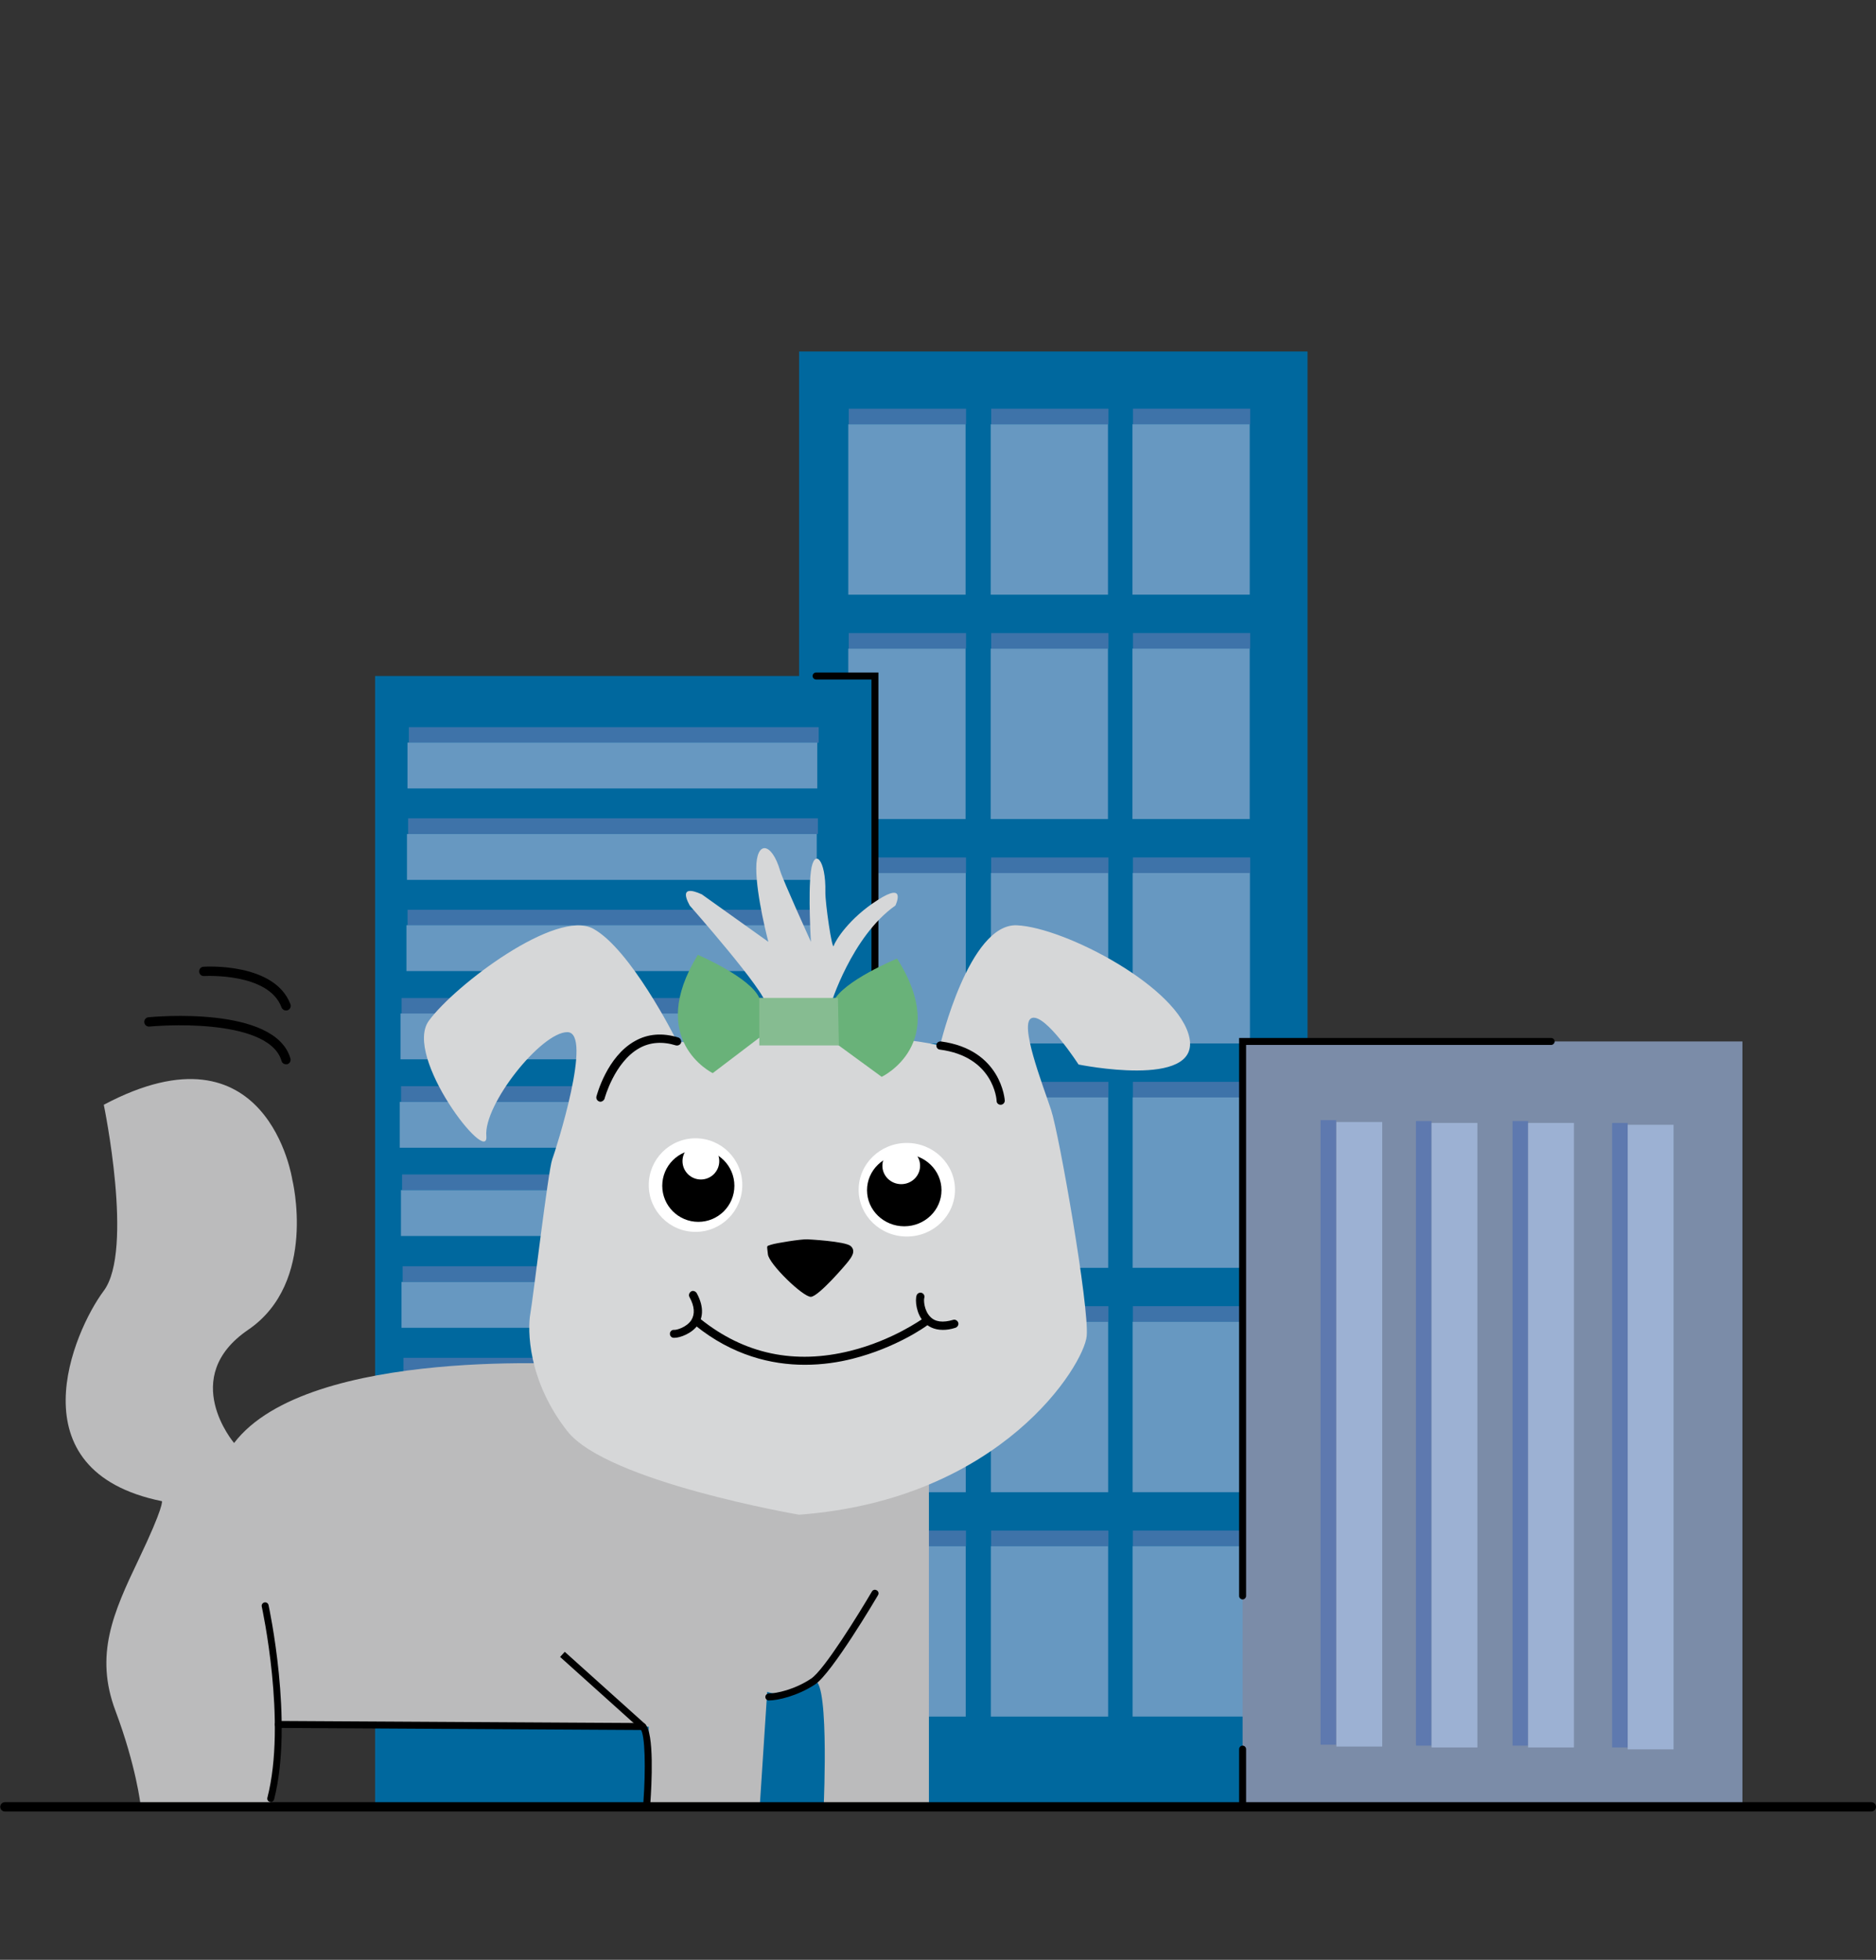<?xml version="1.0" encoding="UTF-8"?>
<!-- Generator: Adobe Illustrator 27.1.1, SVG Export Plug-In . SVG Version: 6.00 Build 0)  -->
<svg xmlns="http://www.w3.org/2000/svg" xmlns:xlink="http://www.w3.org/1999/xlink" version="1.1" x="0px" y="0px" viewBox="0 0 806.2 841.9" style="enable-background:new 0 0 806.2 841.9;" xml:space="preserve">
<rect x="0" y="0" width="806.2" height="841.9" fill="#333333" stroke="none"/>
<style type="text/css">
	.st0{fill:#00689E;}
	.st1{opacity:0.66;}
	.st2{fill:#5E79AF;}
	.st3{fill:#9CB1D3;}
	.st4{fill:#7B8CA8;}
	.st5{fill:#BBBBBC;}
	.st6{fill:#D6D7D8;}
	.st7{fill:#FFFFFF;}
	.st8{fill:#69B279;}
	.st9{fill:#86BC91;}
</style>
<g id="Layer_2">
	<g>
		<rect x="343.4" y="151" class="st0" width="218.5" height="625.2"></rect>
		<g class="st1">
			
				<rect x="386.6" y="153.7" transform="matrix(-1.836970e-16 1 -1 -1.836970e-16 568.855 -211.02)" class="st2" width="6.7" height="50.4"></rect>
			
				<rect x="353.2" y="193.7" transform="matrix(-1.836970e-16 1 -1 -1.836970e-16 608.655 -170.929)" class="st3" width="73.2" height="50.4"></rect>
		</g>
		<g class="st1">
			
				<rect x="447.8" y="153.7" transform="matrix(-1.836970e-16 1 -1 -1.836970e-16 630.056 -272.221)" class="st2" width="6.7" height="50.4"></rect>
			
				<rect x="414.4" y="193.7" transform="matrix(-1.836970e-16 1 -1 -1.836970e-16 669.856 -232.13)" class="st3" width="73.2" height="50.4"></rect>
		</g>
		<g class="st1">
			
				<rect x="508.7" y="153.7" transform="matrix(-1.836970e-16 1 -1 -1.836970e-16 690.966 -333.131)" class="st2" width="6.7" height="50.4"></rect>
			
				<rect x="475.3" y="193.7" transform="matrix(-1.836970e-16 1 -1 -1.836970e-16 730.766 -293.039)" class="st3" width="73.2" height="50.4"></rect>
		</g>
		<g class="st1">
			
				<rect x="386.6" y="250.1" transform="matrix(-1.836970e-16 1 -1 -1.836970e-16 665.246 -114.628)" class="st2" width="6.7" height="50.4"></rect>
			
				<rect x="353.2" y="290.1" transform="matrix(-1.836970e-16 1 -1 -1.836970e-16 705.047 -74.537)" class="st3" width="73.2" height="50.4"></rect>
		</g>
		<g class="st1">
			
				<rect x="447.8" y="250.1" transform="matrix(-1.836970e-16 1 -1 -1.836970e-16 726.447 -175.829)" class="st2" width="6.7" height="50.4"></rect>
			
				<rect x="414.4" y="290.1" transform="matrix(-1.836970e-16 1 -1 -1.836970e-16 766.248 -135.738)" class="st3" width="73.2" height="50.4"></rect>
		</g>
		<g class="st1">
			
				<rect x="508.7" y="250.1" transform="matrix(-1.836970e-16 1 -1 -1.836970e-16 787.357 -236.739)" class="st2" width="6.7" height="50.4"></rect>
			
				<rect x="475.3" y="290.1" transform="matrix(-1.836970e-16 1 -1 -1.836970e-16 827.157 -196.648)" class="st3" width="73.2" height="50.4"></rect>
		</g>
		<g class="st1">
			
				<rect x="386.6" y="346.5" transform="matrix(-1.836970e-16 1 -1 -1.836970e-16 761.638 -18.237)" class="st2" width="6.7" height="50.4"></rect>
			
				<rect x="353.2" y="386.4" transform="matrix(-1.836970e-16 1 -1 -1.836970e-16 801.438 21.855)" class="st3" width="73.2" height="50.4"></rect>
		</g>
		<g class="st1">
			
				<rect x="447.8" y="346.5" transform="matrix(-1.836970e-16 1 -1 -1.836970e-16 822.839 -79.438)" class="st2" width="6.7" height="50.4"></rect>
			
				<rect x="414.4" y="386.4" transform="matrix(-1.836970e-16 1 -1 -1.836970e-16 862.639 -39.346)" class="st3" width="73.2" height="50.4"></rect>
		</g>
		<g class="st1">
			
				<rect x="508.7" y="346.5" transform="matrix(-1.836970e-16 1 -1 -1.836970e-16 883.749 -140.347)" class="st2" width="6.7" height="50.4"></rect>
			
				<rect x="475.3" y="386.4" transform="matrix(-1.836970e-16 1 -1 -1.836970e-16 923.549 -100.256)" class="st3" width="73.2" height="50.4"></rect>
		</g>
		<g class="st1">
			
				<rect x="386.6" y="442.9" transform="matrix(-1.836970e-16 1 -1 -1.836970e-16 858.03 78.155)" class="st2" width="6.7" height="50.4"></rect>
			
				<rect x="353.2" y="482.8" transform="matrix(-1.836970e-16 1 -1 -1.836970e-16 897.83 118.246)" class="st3" width="73.2" height="50.4"></rect>
		</g>
		<g class="st1">
			
				<rect x="447.8" y="442.9" transform="matrix(-1.836970e-16 1 -1 -1.836970e-16 919.231 16.954)" class="st2" width="6.7" height="50.4"></rect>
			
				<rect x="414.4" y="482.8" transform="matrix(-1.836970e-16 1 -1 -1.836970e-16 959.031 57.045)" class="st3" width="73.2" height="50.4"></rect>
		</g>
		<g class="st1">
			
				<rect x="508.7" y="442.9" transform="matrix(-1.836970e-16 1 -1 -1.836970e-16 980.14 -43.956)" class="st2" width="6.7" height="50.4"></rect>
			
				<rect x="475.3" y="482.8" transform="matrix(-1.836970e-16 1 -1 -1.836970e-16 1019.941 -3.865)" class="st3" width="73.2" height="50.4"></rect>
		</g>
		<g class="st1">
			
				<rect x="386.6" y="539.3" transform="matrix(-1.836970e-16 1 -1 -1.836970e-16 954.422 174.547)" class="st2" width="6.7" height="50.4"></rect>
			
				<rect x="353.2" y="579.2" transform="matrix(-1.836970e-16 1 -1 -1.836970e-16 994.222 214.638)" class="st3" width="73.2" height="50.4"></rect>
		</g>
		<g class="st1">
			
				<rect x="447.8" y="539.3" transform="matrix(-1.836970e-16 1 -1 -1.836970e-16 1015.622 113.346)" class="st2" width="6.7" height="50.4"></rect>
			
				<rect x="414.4" y="579.2" transform="matrix(-1.836970e-16 1 -1 -1.836970e-16 1055.423 153.437)" class="st3" width="73.2" height="50.4"></rect>
		</g>
		<g class="st1">
			
				<rect x="508.7" y="539.3" transform="matrix(-1.836970e-16 1 -1 -1.836970e-16 1076.532 52.436)" class="st2" width="6.7" height="50.4"></rect>
			
				<rect x="475.3" y="579.2" transform="matrix(-1.836970e-16 1 -1 -1.836970e-16 1116.332 92.527)" class="st3" width="73.2" height="50.4"></rect>
		</g>
		<g class="st1">
			
				<rect x="386.6" y="635.7" transform="matrix(-1.836970e-16 1 -1 -1.836970e-16 1050.813 270.938)" class="st2" width="6.7" height="50.4"></rect>
			
				<rect x="353.2" y="675.6" transform="matrix(-1.836970e-16 1 -1 -1.836970e-16 1090.613 311.029)" class="st3" width="73.2" height="50.4"></rect>
		</g>
		<g class="st1">
			
				<rect x="447.8" y="635.7" transform="matrix(-1.836970e-16 1 -1 -1.836970e-16 1112.014 209.738)" class="st2" width="6.7" height="50.4"></rect>
			
				<rect x="414.4" y="675.6" transform="matrix(-1.836970e-16 1 -1 -1.836970e-16 1151.814 249.829)" class="st3" width="73.2" height="50.4"></rect>
		</g>
		<g class="st1">
			
				<rect x="508.7" y="635.7" transform="matrix(-1.836970e-16 1 -1 -1.836970e-16 1172.924 148.828)" class="st2" width="6.7" height="50.4"></rect>
			
				<rect x="475.3" y="675.6" transform="matrix(-1.836970e-16 1 -1 -1.836970e-16 1212.724 188.919)" class="st3" width="73.2" height="50.4"></rect>
		</g>
	</g>
	<rect x="161.2" y="290.4" class="st0" width="214.8" height="485.9"></rect>
	<rect x="534" y="447.4" class="st4" width="214.8" height="328.8"></rect>
	<g class="st1">
		
			<rect x="260.4" y="227.6" transform="matrix(-1.836970e-16 1 -1 -1.836970e-16 579.409 51.974)" class="st2" width="6.7" height="176.1"></rect>
		
			<rect x="253.3" y="240.9" transform="matrix(-1.836970e-16 1 -1 -1.836970e-16 592.127 65.708)" class="st3" width="19.7" height="176.1"></rect>
	</g>
	<g class="st1">
		
			<rect x="260.1" y="266.9" transform="matrix(-1.836970e-16 1 -1 -1.836970e-16 618.381 91.454)" class="st2" width="6.7" height="176.1"></rect>
		
			<rect x="253.1" y="280.1" transform="matrix(-1.836970e-16 1 -1 -1.836970e-16 631.098 105.188)" class="st3" width="19.7" height="176.1"></rect>
	</g>
	<g class="st1">
		
			<rect x="259.9" y="306.1" transform="matrix(-1.836970e-16 1 -1 -1.836970e-16 657.352 130.933)" class="st2" width="6.7" height="176.1"></rect>
		
			<rect x="252.8" y="319.3" transform="matrix(-1.836970e-16 1 -1 -1.836970e-16 670.07 144.667)" class="st3" width="19.7" height="176.1"></rect>
	</g>
	<g class="st1">
		
			<rect x="257.3" y="344" transform="matrix(-1.836970e-16 1 -1 -1.836970e-16 692.687 171.446)" class="st2" width="6.7" height="176.1"></rect>
		
			<rect x="250.2" y="357.2" transform="matrix(-1.836970e-16 1 -1 -1.836970e-16 705.405 185.18)" class="st3" width="19.7" height="176.1"></rect>
	</g>
	<g class="st1">
		
			<rect x="257" y="381.9" transform="matrix(-1.836970e-16 1 -1 -1.836970e-16 730.357 209.623)" class="st2" width="6.7" height="176.1"></rect>
		
			<rect x="250" y="395.2" transform="matrix(-1.836970e-16 1 -1 -1.836970e-16 743.074 223.357)" class="st3" width="19.7" height="176.1"></rect>
	</g>
	<g class="st1">
		
			<rect x="257.5" y="419.9" transform="matrix(-1.836970e-16 1 -1 -1.836970e-16 768.789 247.039)" class="st2" width="6.7" height="176.1"></rect>
		
			<rect x="250.5" y="433.1" transform="matrix(-1.836970e-16 1 -1 -1.836970e-16 781.506 260.773)" class="st3" width="19.7" height="176.1"></rect>
	</g>
	<g class="st1">
		
			<rect x="257.8" y="459.3" transform="matrix(-1.836970e-16 1 -1 -1.836970e-16 808.431 286.173)" class="st2" width="6.7" height="176.1"></rect>
		
			<rect x="250.8" y="472.5" transform="matrix(-1.836970e-16 1 -1 -1.836970e-16 821.149 299.907)" class="st3" width="19.7" height="176.1"></rect>
	</g>
	<g class="st1">
		
			<rect x="258" y="498.6" transform="matrix(-1.836970e-16 1 -1 -1.836970e-16 848.073 325.307)" class="st2" width="6.7" height="176.1"></rect>
		
			<rect x="251" y="511.9" transform="matrix(-1.836970e-16 1 -1 -1.836970e-16 860.791 339.041)" class="st3" width="19.7" height="176.1"></rect>
	</g>
	<g>
		<rect x="608.5" y="481.6" class="st2" width="6.7" height="268.3"></rect>
		<rect x="615.2" y="482.4" class="st3" width="19.7" height="268.3"></rect>
	</g>
	<g>
		<rect x="567.5" y="481.2" class="st2" width="6.7" height="268.3"></rect>
		<rect x="574.3" y="482" class="st3" width="19.7" height="268.3"></rect>
	</g>
	<g>
		<rect x="650" y="481.6" class="st2" width="6.7" height="268.3"></rect>
		<rect x="656.7" y="482.4" class="st3" width="19.7" height="268.3"></rect>
	</g>
	<g>
		<rect x="692.8" y="482.4" class="st2" width="6.7" height="268.3"></rect>
		<rect x="699.5" y="483.2" class="st3" width="19.7" height="268.3"></rect>
	</g>
	<g>
		<path d="M376,430.2c-0.8,0-1.5-0.7-1.5-1.5V291.9h-23.8c-0.8,0-1.5-0.7-1.5-1.5s0.7-1.5,1.5-1.5h26.8v139.8    C377.5,429.5,376.8,430.2,376,430.2z"></path>
	</g>
	<g>
		<path d="M534,687.1c-0.8,0-1.5-0.7-1.5-1.5V445.9h134.1c0.8,0,1.5,0.7,1.5,1.5s-0.7,1.5-1.5,1.5H535.5v236.7    C535.5,686.4,534.8,687.1,534,687.1z"></path>
	</g>
	<g>
		<path d="M534,777.7c-0.8,0-1.5-0.7-1.5-1.5v-24.8c0-0.8,0.7-1.5,1.5-1.5s1.5,0.7,1.5,1.5v24.8C535.5,777.1,534.8,777.7,534,777.7z    "></path>
	</g>
	<g>
		<path d="M122.9,457.2c-0.9,0-1.7-0.6-1.9-1.4c-2.9-10-17.9-13.5-30-14.7c-13.6-1.4-26.6-0.1-26.8-0.1c-1.1,0.1-2.1-0.7-2.2-1.8    c-0.1-1.1,0.7-2.1,1.8-2.2c2.2-0.2,54.4-5.1,61,17.7c0.3,1.1-0.3,2.2-1.4,2.5C123.3,457.1,123.1,457.2,122.9,457.2z"></path>
	</g>
	<g>
		<path d="M122.9,434.1c-0.8,0-1.6-0.5-1.9-1.3c-5.6-15.1-33-13.5-33.3-13.5c-1.1,0.1-2.1-0.8-2.1-1.9c-0.1-1.1,0.8-2.1,1.9-2.1    c1.2-0.1,30.6-1.7,37.3,16.1c0.4,1-0.1,2.2-1.2,2.6C123.4,434,123.1,434.1,122.9,434.1z"></path>
	</g>
</g>
<g id="Layer_1">
	<path class="st5" d="M250.6,586.3c0,0-118-8.4-150,33.6c0,0-24-28.1,6-48.6c30-20.4,19-64.6,19-64.6s-10.5-69.5-81-32.1   c0,0,13,62.5,0,79.9c-13,17.4-39,77.4,25,90.4c0,0,1,2-10,25s-19,41-10,65s10.8,40.5,10.8,40.5l55.6,0.8l3.6-35.4l159.2,1   l-0.9,34.3l48.6-0.2l3.2-49.1c0,0,11,4,19-4c8-8,5.3,52.5,5.3,52.5l45.2-0.2V625.8l-97.5-23.9L250.6,586.3z"></path>
	<path class="st6" d="M296.4,389c0,0,32.9,37.2,32.9,42.8s27.6,0,27.6,0s9-29.5,27.9-42.8c0,0,5.1-10.6-7.7-2.3   c-12.1,7.7-18.1,17.3-18.8,19.6s-3.7-18.6-3.6-23c0.3-14.4-4.9-19.1-6.2-9.1s0,30.4,0,30.4s-12-26.4-13.2-30.4   c-3.6-12.5-10.3-13.3-10.3-1.2s5.2,31.6,5.2,31.6l-28.6-20.4C301.4,384.2,290.8,378.7,296.4,389z"></path>
	<g>
		<g>
			<path class="st6" d="M343.4,650.7c0,0-82.5-14.1-99.6-35.9s-17.1-43.7-15.9-50.4s7.7-61.7,9.4-66.3s17.7-54.7,6.5-54.7     S207.8,474.5,209,488s-35.9-34.2-24.7-49.5c11.2-15.3,54.8-48.3,70.7-39.5c15.9,8.8,34.8,46,35.9,48.3s67.8-7.7,113.1,1.8     c0,0,12.4-52.5,33-51.6c20.6,0.9,70.1,26.8,74.2,48.6c4.1,21.8-47.7,11.2-47.7,11.2s-14.1-21.8-20-20c-5.9,1.8,4.7,28.9,8.2,39.5     s16.5,84.9,15.3,97.2S430.6,644.2,343.4,650.7z"></path>
			<path d="M346.9,532.4c0,0,16.3,0.8,18.7,2.9c2.4,2.2,0.2,4.9-1,6.5s-12.8,15.1-16.1,15.3c-3.3,0.2-18.1-14.1-18.5-18.3     c-0.4-4.1-0.8-3.3,1.4-4.1C333.5,534,344.3,532.3,346.9,532.4z"></path>
			<g>
				<circle class="st7" cx="298.9" cy="509.1" r="20.1"></circle>
				<circle cx="300.1" cy="509.4" r="15.5"></circle>
				<circle class="st7" cx="301.2" cy="498.8" r="7.9"></circle>
			</g>
			<g>
				<ellipse class="st7" cx="389.7" cy="511.1" rx="20.7" ry="20.1"></ellipse>
				<ellipse cx="388.6" cy="511.3" rx="16" ry="15.5"></ellipse>
				<ellipse class="st7" cx="387.3" cy="500.8" rx="8.1" ry="7.9"></ellipse>
			</g>
			<g>
				<path d="M345.9,586.3c-14.4,0-31.1-4-47.1-16.9c-0.8-0.6-0.9-1.7-0.3-2.5c0.6-0.8,1.7-0.9,2.5-0.3      c18.8,15.1,40.5,19.7,64.5,13.7c18.1-4.5,30.8-13.7,30.9-13.7c0.8-0.6,1.9-0.4,2.4,0.4c0.6,0.8,0.4,1.9-0.4,2.4      c-0.5,0.4-13.3,9.6-32,14.3C360.5,585.2,353.5,586.3,345.9,586.3z"></path>
			</g>
			<g>
				<path d="M405.2,571.3c-4,0-6.5-1.6-8.1-3.3c-3.4-3.6-3.9-9.5-3.2-11.5c0.3-0.9,1.3-1.4,2.2-1.1c0.9,0.3,1.4,1.3,1.1,2.2      c-0.3,0.9-0.1,5.4,2.6,8.1c2.1,2.2,5.4,2.6,9.8,1.3c0.9-0.3,1.9,0.3,2.2,1.2c0.3,0.9-0.3,1.9-1.2,2.2      C408.5,571.1,406.7,571.3,405.2,571.3z"></path>
			</g>
			<g>
				<path d="M289.9,574.7c-0.2,0-0.3,0-0.5,0c-1-0.1-1.6-1-1.5-1.9c0.1-1,1-1.6,1.9-1.5c0.9,0.1,5.3-1.1,7.3-4.2      c1.6-2.6,1.4-5.9-0.8-9.9c-0.5-0.8-0.1-1.9,0.7-2.4c0.8-0.5,1.9-0.1,2.4,0.7c3.6,6.6,2.3,11.1,0.5,13.7      C297.3,572.9,292.2,574.7,289.9,574.7z"></path>
			</g>
			<g>
				<path d="M258,473.3c-0.1,0-0.3,0-0.4-0.1c-0.9-0.2-1.5-1.2-1.3-2.1c0.2-0.7,4.5-17.2,16.6-23.9c5.5-3.1,11.8-3.6,18.6-1.5      c0.9,0.3,1.4,1.3,1.2,2.2c-0.3,0.9-1.3,1.4-2.2,1.2c-5.8-1.8-11.2-1.4-15.8,1.2c-10.7,6-14.9,21.6-14.9,21.7      C259.5,472.8,258.7,473.3,258,473.3z"></path>
			</g>
			<g>
				<path d="M430,474.6c-0.9,0-1.7-0.7-1.7-1.6c0-0.8-1.4-19.1-24.4-22.1c-1-0.1-1.6-1-1.5-2c0.1-1,1-1.6,2-1.5      c26,3.5,27.4,25.2,27.4,25.4C431.8,473.8,431,474.6,430,474.6C430,474.6,430,474.6,430,474.6z"></path>
			</g>
		</g>
		<path class="st8" d="M299.9,410.2c0,0,22.5,9.6,26.4,18.5c1,2.2,0,17.1,0,17.1l-20,15.2C306.2,461,277.4,446.8,299.9,410.2z"></path>
		<path class="st8" d="M385.5,411.8c0,0-23.3,9.6-27.4,18.5c-1,2.2,0,17.1,0,17.1l20.8,15.2C378.9,462.6,408.8,448.4,385.5,411.8z"></path>
		<polygon class="st9" points="326.3,428.7 326.3,449.1 360.5,449.1 360.1,428.7   "></polygon>
	</g>
</g>
<g id="Layer_3">
	<g>
		<path d="M330.4,730.5c-0.8,0-1.5-0.7-1.5-1.5s0.7-1.5,1.5-1.5c3.3,0,11.2-1.7,18.2-6.4c5.6-3.7,20.7-28.2,26.1-37.4    c0.4-0.7,1.3-1,2.1-0.5c0.7,0.4,1,1.3,0.5,2.1c-0.8,1.4-19.8,33.5-27,38.3C342.7,728.6,334.2,730.5,330.4,730.5z"></path>
	</g>
	<g>
		<path d="M278,775.7c0,0-0.1,0-0.1,0c-0.8-0.1-1.4-0.8-1.4-1.6c1-13.6,0.8-29.4-1.3-31.3c-3.9-3.5-34.5-31-34.5-31l2-2.2    c0,0,30.6,27.5,34.5,31c4.1,3.7,2.8,26.7,2.3,33.7C279.4,775.1,278.8,775.7,278,775.7z"></path>
	</g>
	<g>
		<path d="M276.2,743.2C276.2,743.2,276.2,743.2,276.2,743.2l-156.6-0.9c-0.8,0-1.5-0.7-1.5-1.5c0-0.8,0.7-1.5,1.5-1.5c0,0,0,0,0,0    l156.6,0.9c0.8,0,1.5,0.7,1.5,1.5C277.7,742.6,277,743.2,276.2,743.2z"></path>
	</g>
	<g>
		<path d="M116.4,774.1c-0.1,0-0.2,0-0.4,0c-0.8-0.2-1.3-1-1.1-1.8c8.4-32.6-2.3-81.6-2.4-82.1c-0.2-0.8,0.3-1.6,1.1-1.8    c0.8-0.2,1.6,0.3,1.8,1.1c0.1,0.5,10.9,50.1,2.4,83.5C117.6,773.7,117,774.1,116.4,774.1z"></path>
	</g>
	<g>
		<path d="M804.2,778.2H2.1c-1.1,0-2-0.9-2-2s0.9-2,2-2h802.1c1.1,0,2,0.9,2,2S805.3,778.2,804.2,778.2z"></path>
	</g>
</g>
</svg>
